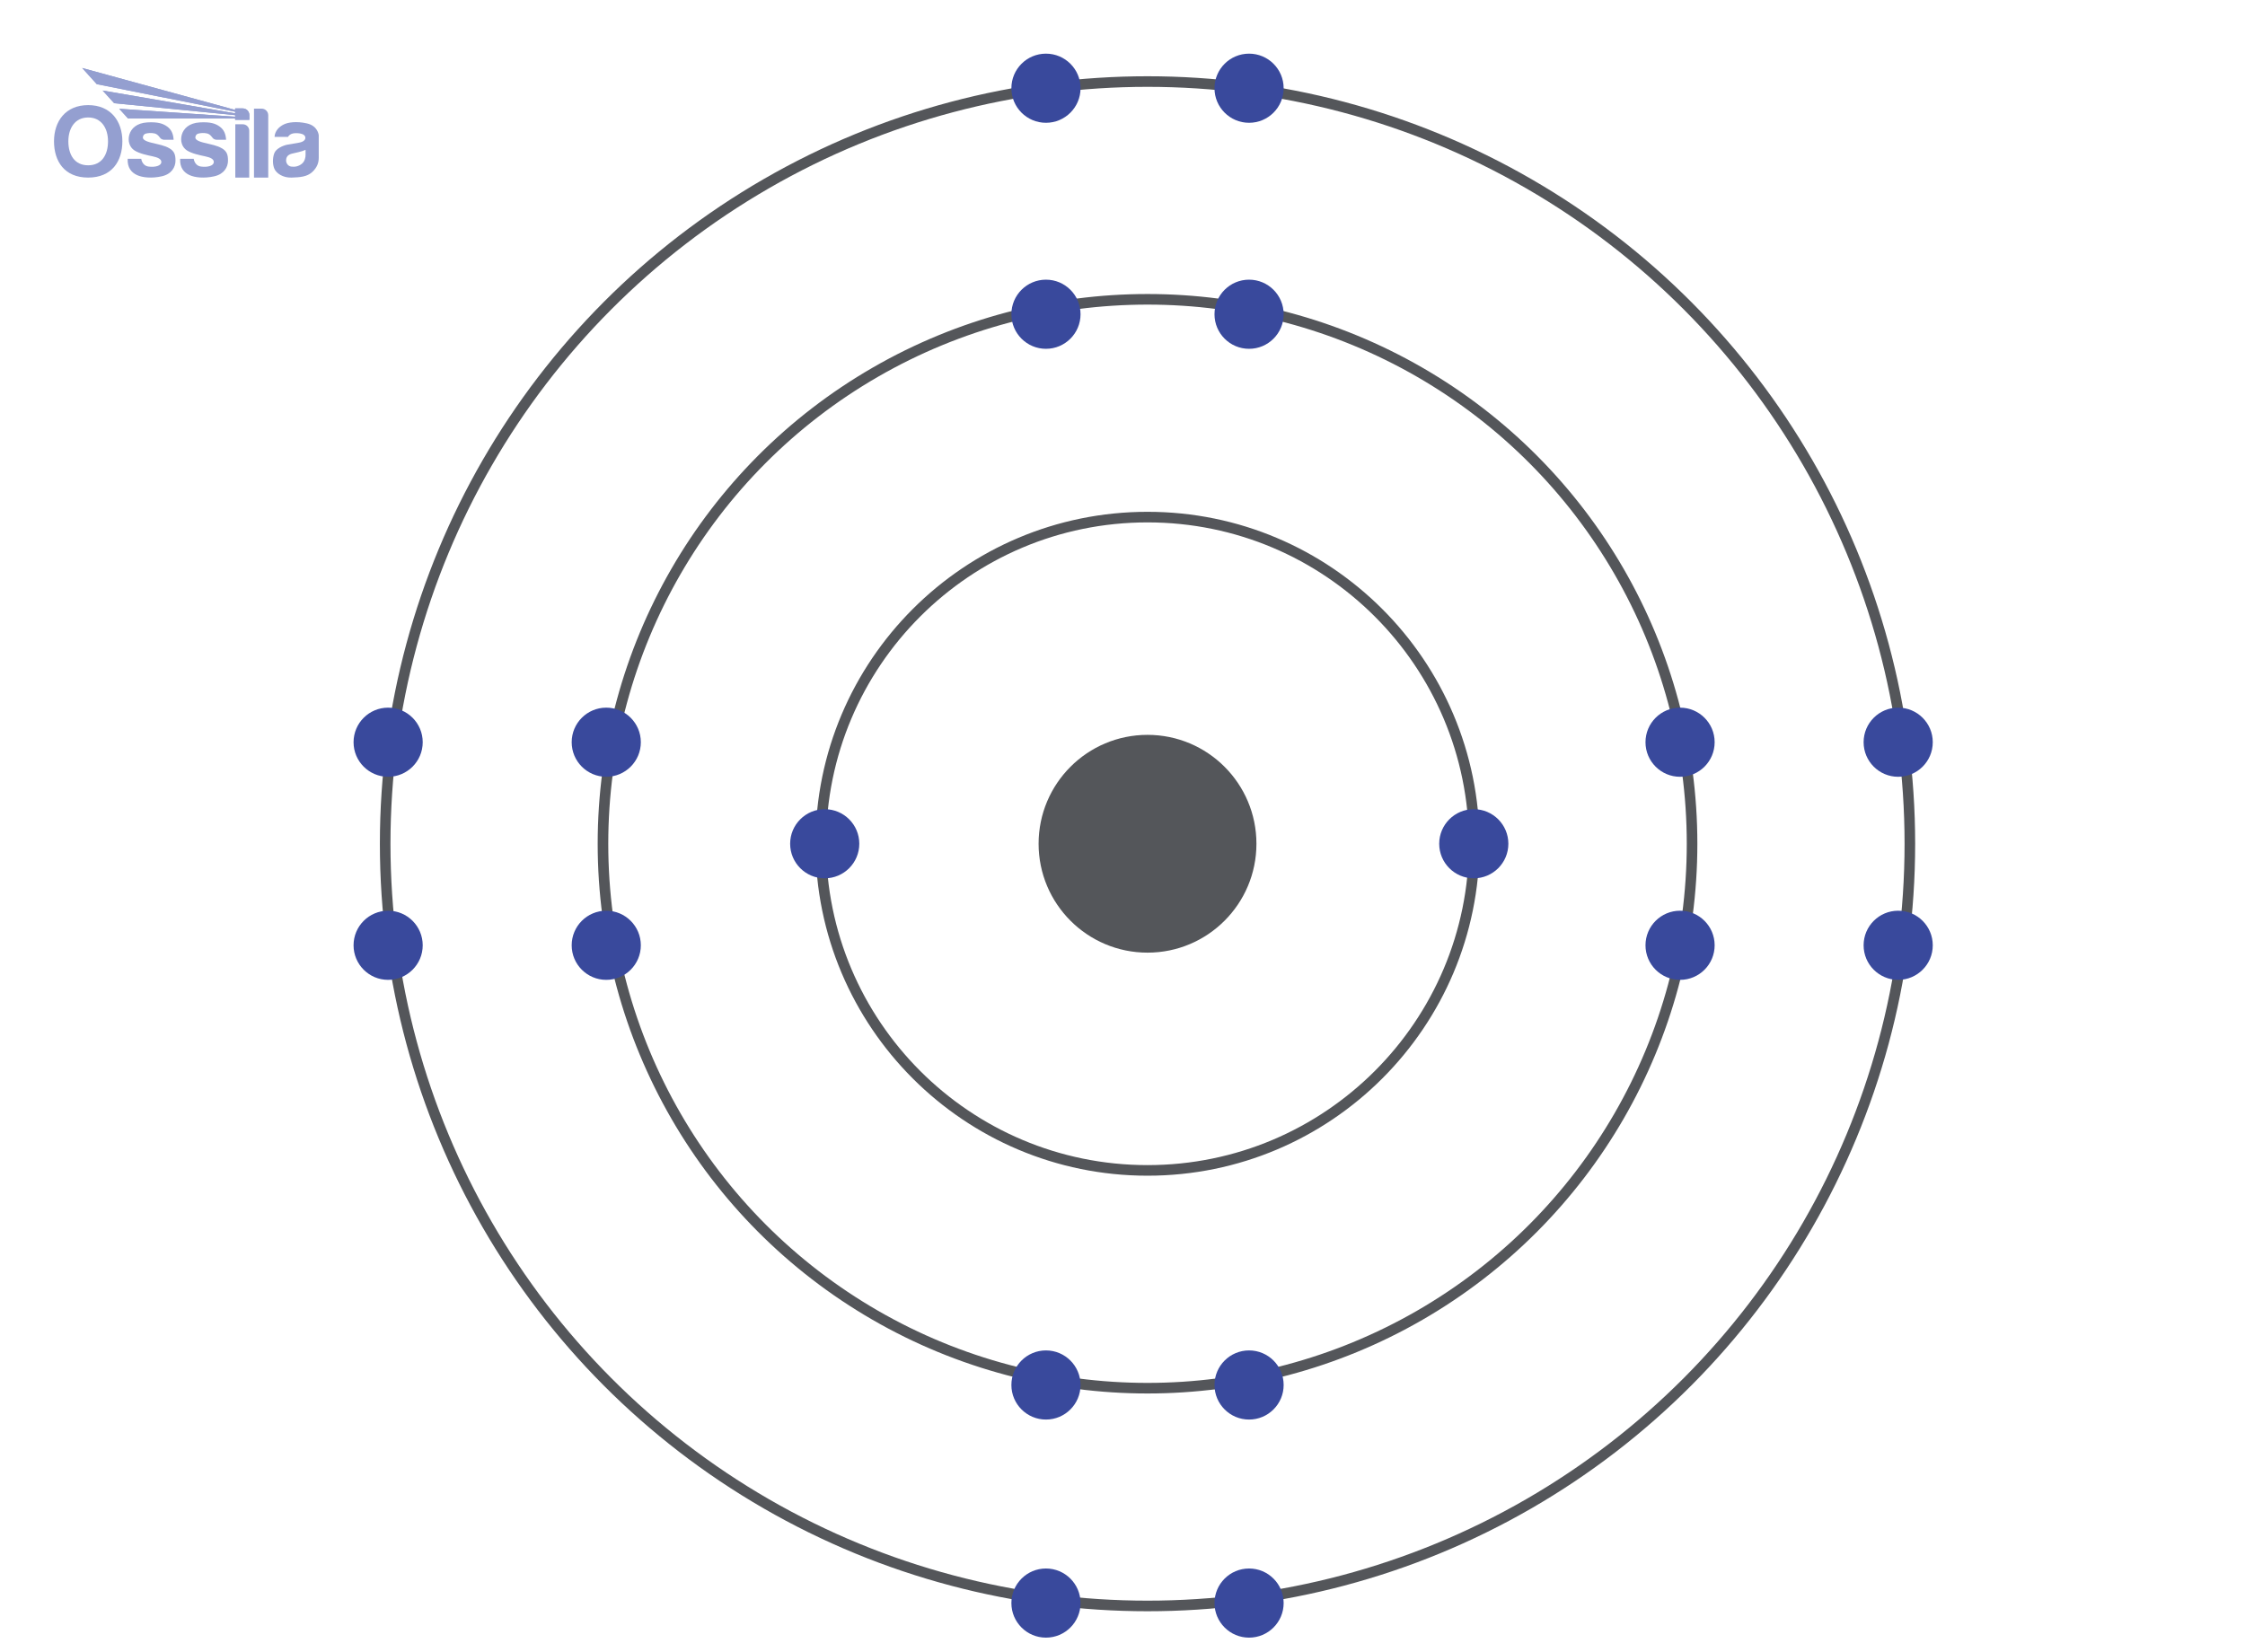 <svg viewBox="0 0 848 624" xmlns:xlink="http://www.w3.org/1999/xlink" height="624" width="848" xmlns="http://www.w3.org/2000/svg" data-name="Layer 1" id="Layer_1">
  <defs>
    <style>
      .cls-1 {
        fill: #54565a;
      }

      .cls-2 {
        fill: #39499c;
      }

      .cls-3 {
        stroke: #54565a;
        stroke-linecap: round;
        stroke-linejoin: round;
        stroke-width: 4px;
      }

      .cls-3, .cls-4 {
        fill: none;
      }

      .cls-5 {
        clip-path: url(#clippath-1);
      }

      .cls-6 {
        fill: #949fd0;
      }

      .cls-7 {
        clip-path: url(#clippath-3);
      }

      .cls-8 {
        clip-path: url(#clippath-2);
      }

      .cls-9 {
        clip-path: url(#clippath);
      }
    </style>
    <clipPath id="clippath">
      <rect height="41.42" width="100" y="25.68" x="20.4" class="cls-4"></rect>
    </clipPath>
    <clipPath id="clippath-1">
      <rect height="41.42" width="100" y="25.68" x="20.4" class="cls-4"></rect>
    </clipPath>
    <clipPath id="clippath-2">
      <path d="M31.03,25.68l5.53,6.12,52.26,10.41v.6l-50.05-8.61,4.36,4.8,45.69,4.5v.59c-14.65-1.01-29.15-1.99-43.79-3l3.34,3.68c13.52,0,26.92,0,40.44,0v.51h5.38v-1.79c0-1.39-1.11-2.53-2.47-2.53h-2.91v.56l-57.79-15.84Z" class="cls-4"></path>
    </clipPath>
    <clipPath id="clippath-3">
      <rect height="41.42" width="100" y="25.68" x="20.4" class="cls-4"></rect>
    </clipPath>
  </defs>
  <circle r="123.41" cy="318.77" cx="433.45" class="cls-3"></circle>
  <circle r="41.14" cy="318.77" cx="433.45" class="cls-1"></circle>
  <circle r="205.69" cy="318.77" cx="433.45" class="cls-3"></circle>
  <circle r="287.96" cy="318.77" cx="433.45" class="cls-3"></circle>
  <circle r="13.06" cy="318.77" cx="311.52" class="cls-2"></circle>
  <circle r="13.06" cy="318.77" cx="556.69" class="cls-2"></circle>
  <g>
    <circle r="13.06" cy="280.41" cx="634.61" class="cls-2"></circle>
    <circle r="13.06" cy="357.13" cx="634.61" class="cls-2"></circle>
  </g>
  <g>
    <circle r="13.06" cy="280.41" cx="717" class="cls-2"></circle>
    <circle r="13.06" cy="357.13" cx="717" class="cls-2"></circle>
  </g>
  <g>
    <circle r="13.06" cy="280.41" cx="146.61" class="cls-2"></circle>
    <circle r="13.06" cy="357.13" cx="146.61" class="cls-2"></circle>
  </g>
  <g>
    <circle r="13.06" cy="280.41" cx="229" class="cls-2"></circle>
    <circle r="13.06" cy="357.13" cx="229" class="cls-2"></circle>
  </g>
  <g>
    <circle r="13.06" cy="523.25" cx="471.81" class="cls-2"></circle>
    <circle r="13.06" cy="523.25" cx="395.09" class="cls-2"></circle>
  </g>
  <g>
    <circle r="13.06" cy="605.64" cx="471.81" class="cls-2"></circle>
    <circle r="13.06" cy="605.64" cx="395.09" class="cls-2"></circle>
  </g>
  <g>
    <circle r="13.06" cy="118.72" cx="395.09" class="cls-2"></circle>
    <circle r="13.06" cy="118.72" cx="471.81" class="cls-2"></circle>
  </g>
  <g>
    <circle r="13.06" cy="33.33" cx="395.09" class="cls-2"></circle>
    <circle r="13.06" cy="33.33" cx="471.81" class="cls-2"></circle>
  </g>
  <g data-name="blue watermark" id="blue_watermark">
    <g class="cls-9">
      <g class="cls-5">
        <path d="M115.41,58.64c0,.67-.19,2.26-1.42,3.25-1.23.98-2.6,1.23-3.94,1.05-1.33-.17-2.02-1.36-1.98-2.43.04-1.06.5-1.99,2.13-2.44,1.63-.44,3.51-.67,5.22-1.46v2.02ZM115.92,46.62c-3.99-.91-7.2-.39-8.8.43-1.61.81-3.27,2.3-3.42,4.67h5.11s.57-1.37,2.75-1.41c2.18-.04,3.52.47,3.75,1.44.23.97-.58,1.72-1.92,2.05-1.33.33-3.46.56-4.95.87-1.49.31-4.18,1.43-4.84,3.23-.66,1.8-.68,4.24.06,5.9.74,1.67,3.19,3.39,6.44,3.29,3.25-.1,5.86-.31,7.78-2.05,1.92-1.74,2.52-3.56,2.52-5.44s.02-7.6.02-8.24-.5-3.83-4.49-4.74" class="cls-6"></path>
        <path d="M36.56,31.8l52.26,10.41v.6l-50.05-8.61,4.36,4.8,45.69,4.5v.59c-14.65-1.01-29.14-1.99-43.79-3l3.35,3.68c13.52,0,26.92,0,40.44,0v.51h5.38v-1.79c0-1.39-1.11-2.53-2.47-2.53h-2.91v.56l-57.79-15.84,5.53,6.12Z" class="cls-6"></path>
      </g>
      <g class="cls-8">
        <rect height="19.6" width="63.17" y="25.68" x="31.03" class="cls-6"></rect>
      </g>
      <g class="cls-7">
        <path d="M98.85,41.05h-2.91v26.04h5.38v-23.57c0-1.36-1.11-2.47-2.47-2.47" class="cls-6"></path>
        <path d="M91.72,46.95h-2.84v20.14h5.26v-17.72c0-1.33-1.09-2.42-2.42-2.42" class="cls-6"></path>
        <path d="M83.84,56.05c-1.82-1.1-4.06-1.45-6.73-2.11s-3.31-1.34-3.32-1.98c0-.64.37-1.3,1.13-1.49.76-.2,1.99-.35,3.27-.06,1.28.29,1.94,1.53,2.26,1.84.31.31.88.54,1.27.54h3.68c-.13-2.19-.81-3.8-2.4-4.96-1.59-1.16-3.54-1.82-7.53-1.59-3.99.23-6.11,2.28-6.79,4.62-.68,2.34.04,4.74,1.92,5.96,1.88,1.22,4.99,1.84,6.89,2.24,1.9.41,3.37,1,3.27,2.26-.1,1.27-2.23,1.93-4.78,1.61-2.54-.32-2.8-2.93-2.8-2.93h-5.13c-.17,3.35,1.43,5.17,3.5,6.13,2.07.97,5.61,1.32,9.37.48,3.75-.83,5.18-3.5,5.2-5.86.02-2.36-.46-3.62-2.28-4.72" class="cls-6"></path>
        <path d="M64.02,56.05c-1.82-1.1-4.06-1.45-6.73-2.11s-3.31-1.34-3.32-1.98c0-.64.37-1.3,1.13-1.49.76-.2,1.99-.35,3.27-.06,1.28.29,1.94,1.53,2.26,1.84.31.31.88.54,1.27.54h3.68c-.13-2.19-.81-3.8-2.4-4.96-1.59-1.16-3.54-1.82-7.53-1.59-3.99.23-6.11,2.28-6.79,4.62-.68,2.34.04,4.74,1.92,5.96,1.88,1.22,4.99,1.84,6.89,2.24,1.9.41,3.37,1,3.27,2.26-.1,1.27-2.23,1.93-4.78,1.61-2.54-.32-2.8-2.93-2.8-2.93h-5.13c-.17,3.35,1.43,5.17,3.5,6.13,2.07.97,5.61,1.32,9.36.48,3.75-.83,5.19-3.5,5.2-5.86.02-2.36-.46-3.62-2.28-4.72" class="cls-6"></path>
        <path d="M33.3,62.45c-5.19,0-7.48-4.06-7.48-9.05s2.52-9.02,7.49-9.02,7.49,4.04,7.49,9.02-2.31,9.05-7.5,9.05M33.31,39.71c-8.56,0-12.91,6.12-12.91,13.67s3.94,13.71,12.89,13.71,12.93-6.16,12.93-13.71-4.35-13.67-12.91-13.67" class="cls-6"></path>
      </g>
    </g>
  </g>
</svg>
